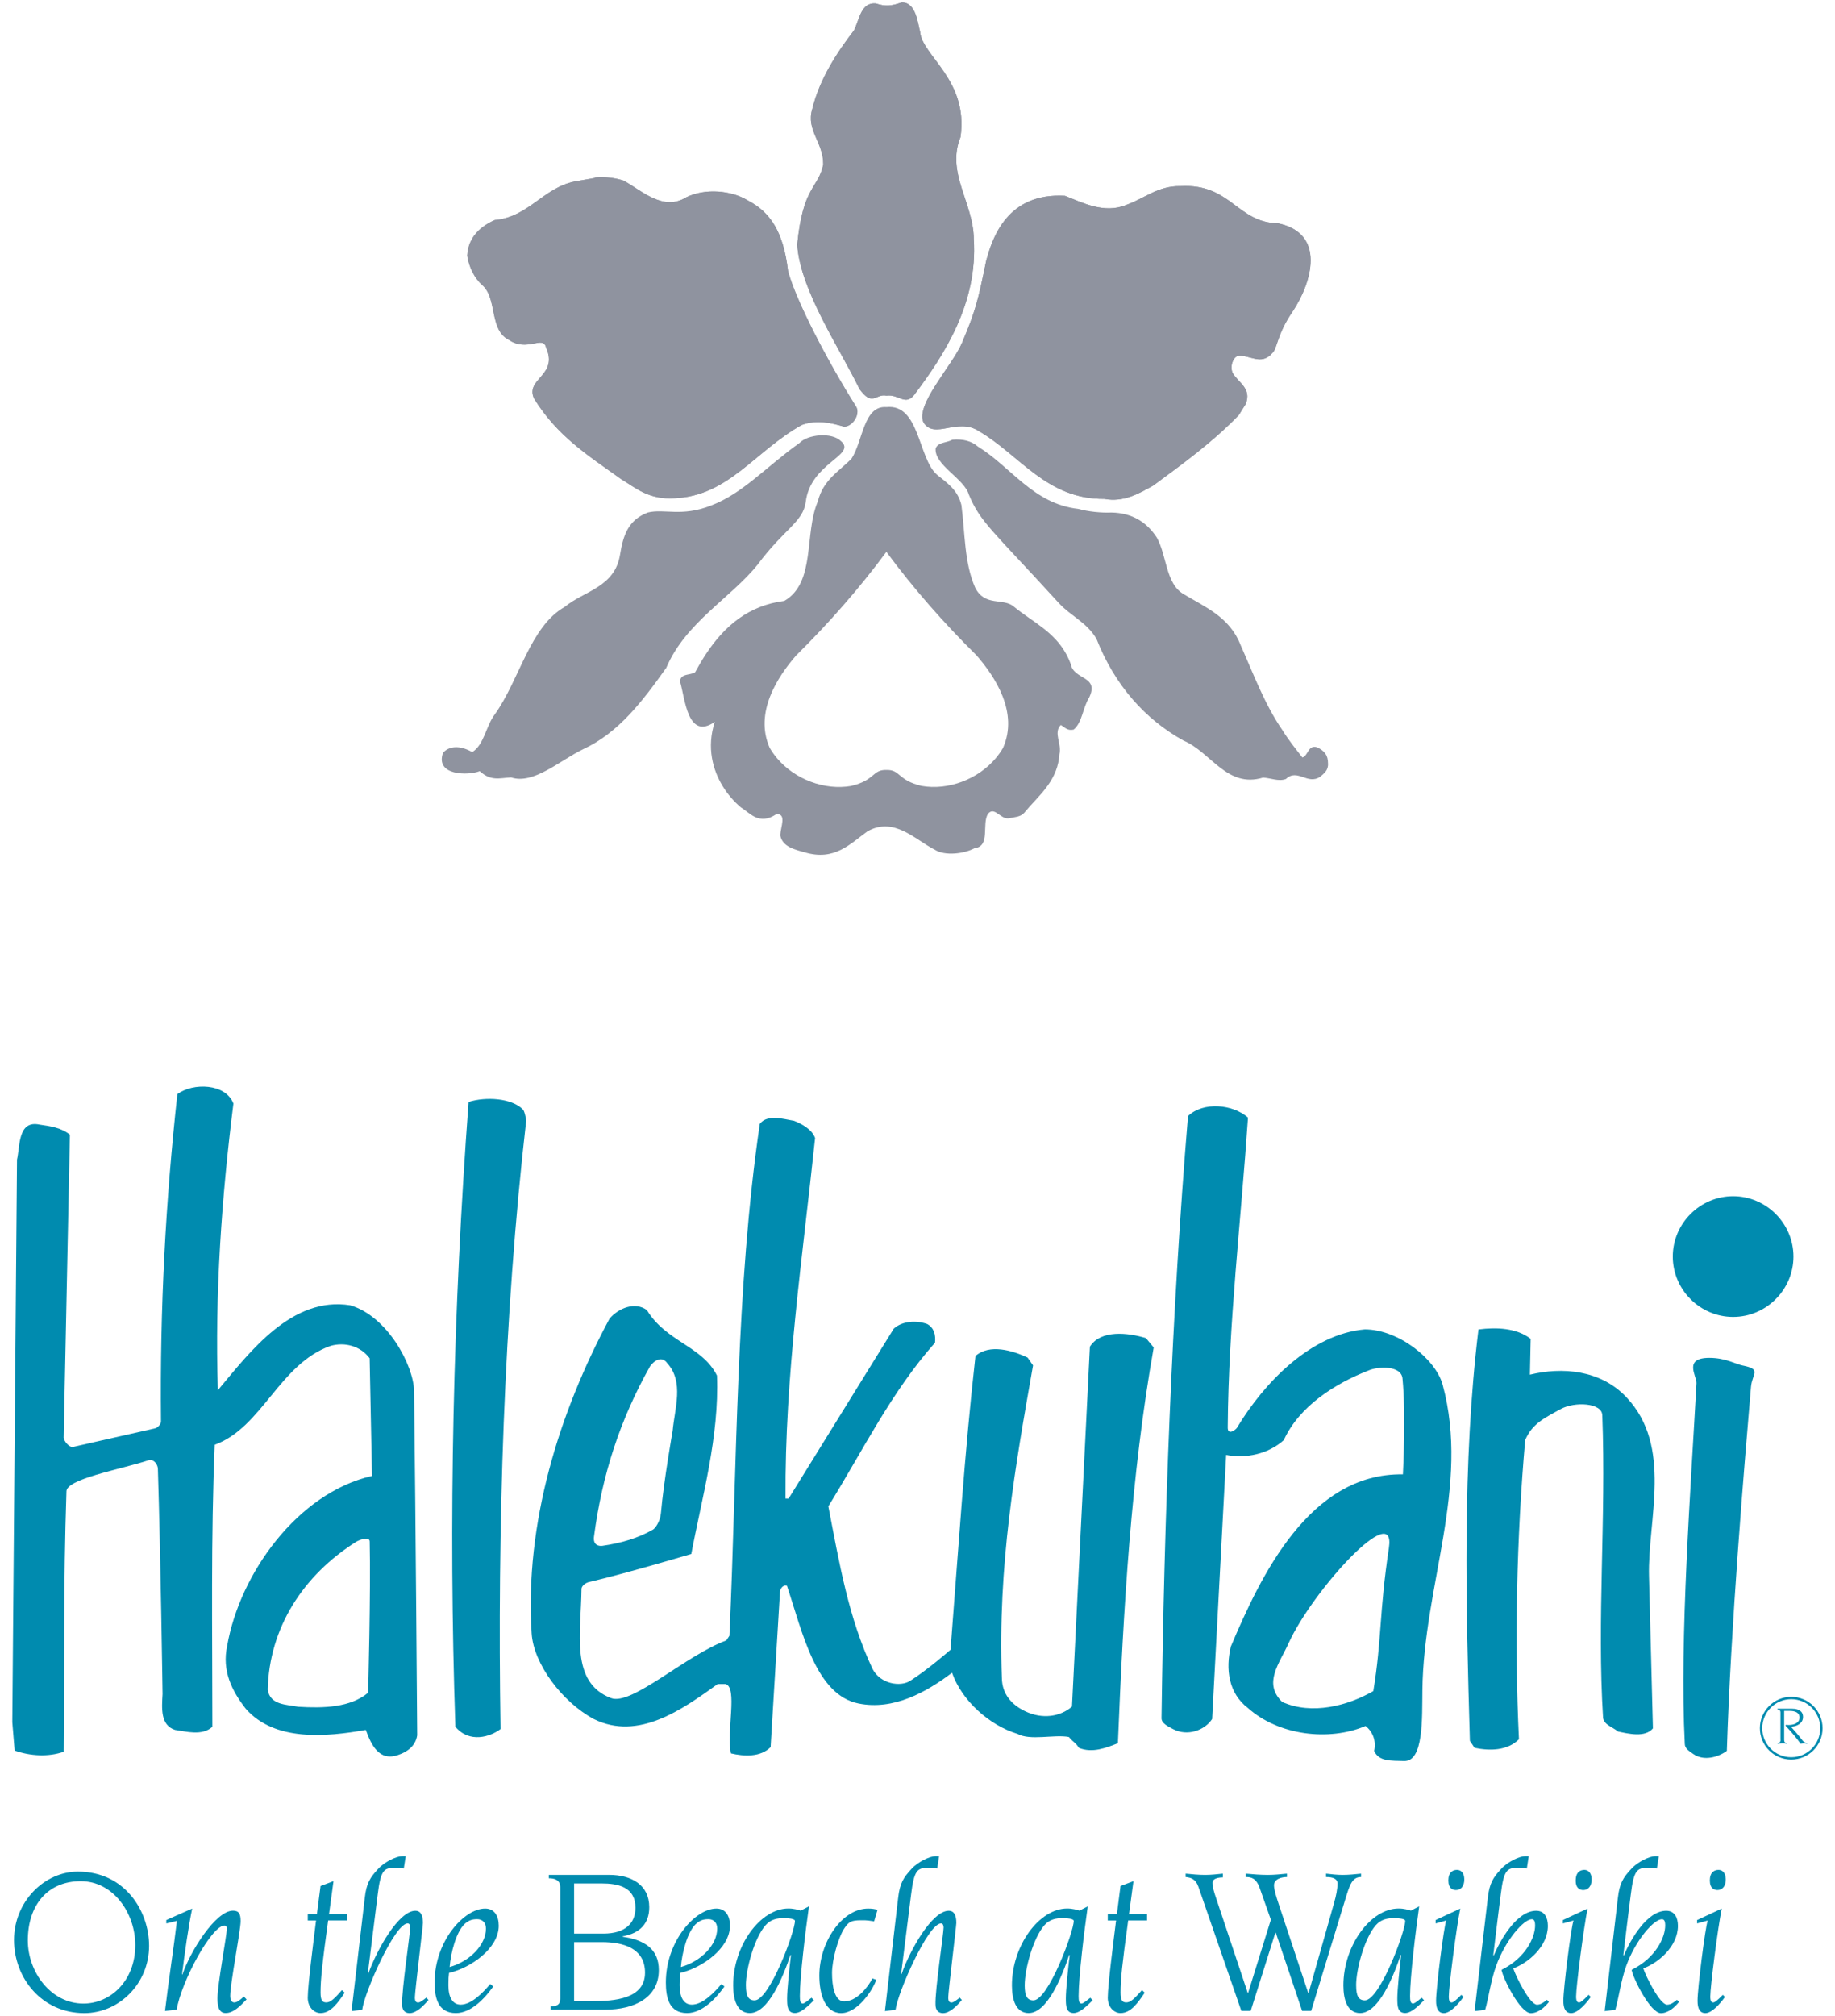 <svg width="92" height="101" viewBox="0 0 92 101" fill="none" xmlns="http://www.w3.org/2000/svg">
<path fill-rule="evenodd" clip-rule="evenodd" d="M89.271 87.179C89.264 87.322 89.19 87.333 89.123 87.333V87.377C89.216 87.37 89.309 87.361 89.395 87.361C89.458 87.361 89.531 87.368 89.599 87.377V87.333C89.52 87.333 89.451 87.317 89.451 87.179V85.727H89.722C89.98 85.727 90.221 85.799 90.221 86.06C90.221 86.348 89.919 86.434 89.677 86.434C89.619 86.434 89.573 86.428 89.542 86.428C89.525 86.428 89.518 86.439 89.518 86.454C89.518 86.471 89.551 86.505 89.674 86.637C89.866 86.842 90.157 87.201 90.278 87.377C90.329 87.37 90.388 87.361 90.445 87.361C90.502 87.361 90.555 87.368 90.608 87.377V87.333C90.536 87.333 90.445 87.307 90.368 87.207C90.187 86.961 89.987 86.742 89.787 86.516C90.079 86.516 90.397 86.355 90.397 86.035C90.397 85.738 90.174 85.617 89.839 85.617H89.117V85.661C89.183 85.661 89.266 85.678 89.266 85.809V87.179H89.271Z" fill="#008BAF"/>
<path d="M89.805 85.023C90.674 85.023 91.377 85.727 91.377 86.595C91.377 87.463 90.674 88.166 89.805 88.166C88.938 88.166 88.234 87.463 88.234 86.595C88.234 85.727 88.938 85.023 89.805 85.023ZM89.805 85.141C89.004 85.141 88.352 85.793 88.352 86.595C88.352 87.397 89.002 88.049 89.805 88.049C90.609 88.049 91.26 87.398 91.26 86.595C91.26 85.791 90.609 85.141 89.805 85.141Z" fill="#008BAF"/>
<path fill-rule="evenodd" clip-rule="evenodd" d="M0.703 97.209C0.703 99.115 2.098 100.872 4.226 100.872C5.951 100.872 7.475 99.412 7.475 97.497C7.475 95.772 6.272 93.781 3.908 93.781C2.216 93.781 0.703 95.294 0.703 97.209ZM1.395 97.231C1.395 95.442 2.406 94.261 4.047 94.261C5.688 94.261 6.783 95.869 6.783 97.466C6.783 99.255 5.537 100.394 4.184 100.394C2.545 100.394 1.395 98.806 1.395 97.231Z" fill="#008BAF"/>
<path fill-rule="evenodd" clip-rule="evenodd" d="M12.225 100.04C12.077 100.18 11.896 100.339 11.745 100.339C11.617 100.339 11.542 100.211 11.542 100.009C11.542 99.381 12.064 96.741 12.064 96.261C12.064 95.9 11.978 95.739 11.681 95.739C10.808 95.739 9.53 97.794 9.147 98.934H9.125C9.264 97.838 9.445 96.539 9.636 95.633L8.338 96.208V96.378C8.519 96.336 8.689 96.294 8.87 96.25C8.711 97.603 8.455 99.22 8.273 100.764L8.859 100.7C9.083 99.304 10.606 96.483 11.255 96.483C11.319 96.483 11.372 96.515 11.372 96.642C11.372 96.982 10.903 99.431 10.903 100.134C10.903 100.528 10.967 100.868 11.319 100.868C11.712 100.868 12.064 100.495 12.362 100.187L12.223 100.039L12.225 100.04Z" fill="#008BAF"/>
<path fill-rule="evenodd" clip-rule="evenodd" d="M15.43 96.23H15.845C15.739 97.103 15.43 99.468 15.43 100.105C15.43 100.574 15.748 100.87 16.069 100.87C16.58 100.87 16.931 100.37 17.283 99.848L17.145 99.72C16.772 100.136 16.581 100.337 16.358 100.337C16.166 100.337 16.071 100.24 16.071 99.837C16.071 99.209 16.155 98.378 16.453 96.228H17.402V95.908H16.497L16.721 94.258L16.071 94.503L15.889 95.908H15.431V96.228L15.43 96.23Z" fill="#008BAF"/>
<path fill-rule="evenodd" clip-rule="evenodd" d="M18.16 100.701C18.266 99.849 19.789 96.377 20.438 96.377C20.524 96.377 20.566 96.463 20.566 96.58C20.566 96.89 20.13 99.743 20.161 100.446C20.161 100.712 20.289 100.873 20.535 100.873C20.886 100.873 21.247 100.49 21.481 100.213L21.375 100.096C21.269 100.182 21.066 100.342 20.971 100.342C20.864 100.342 20.8 100.289 20.8 100.087C20.8 99.8 21.205 96.52 21.205 96.35C21.205 95.976 21.099 95.744 20.822 95.744C19.991 95.744 18.885 97.703 18.458 98.917H18.436L18.936 94.934C19.084 93.72 19.246 93.592 19.777 93.592C19.925 93.592 20.064 93.603 20.245 93.625L20.341 93.008H20.159C19.894 93.008 19.297 93.273 18.956 93.647C18.563 94.074 18.37 94.35 18.286 95.115L17.625 100.77L18.158 100.706L18.16 100.701Z" fill="#008BAF"/>
<path fill-rule="evenodd" clip-rule="evenodd" d="M24.364 96.636C24.364 97.446 23.565 98.275 22.544 98.563C22.597 97.871 22.864 96.827 23.278 96.422C23.501 96.21 23.683 96.166 23.928 96.166C24.173 96.166 24.364 96.325 24.364 96.635V96.636ZM24.578 99.414C24.248 99.808 23.651 100.447 23.098 100.447C22.705 100.447 22.481 100.106 22.481 99.467C22.481 99.169 22.492 99.01 22.512 98.859C23.609 98.603 25.005 97.623 25.005 96.495C25.005 96.006 24.792 95.633 24.323 95.633C23.269 95.633 21.789 97.263 21.789 99.337C21.789 100.062 21.937 100.87 22.855 100.87C23.622 100.87 24.314 100.125 24.728 99.539L24.58 99.41L24.578 99.414Z" fill="#008BAF"/>
<path fill-rule="evenodd" clip-rule="evenodd" d="M28.091 100.135C28.091 100.508 27.845 100.528 27.6 100.528V100.699H30.326C31.828 100.699 33.031 100.082 33.031 98.717C33.031 97.653 32.308 97.205 31.22 97.046V97.023C32.094 96.873 32.551 96.373 32.551 95.564C32.551 94.445 31.658 93.945 30.539 93.945H27.516V94.116C27.772 94.116 28.091 94.18 28.091 94.562V100.131V100.135ZM28.783 100.272V97.313H30.178C31.253 97.313 32.339 97.622 32.339 98.846C32.339 100.177 30.764 100.272 29.709 100.272H28.783ZM28.783 94.374H30.145C30.986 94.374 31.859 94.544 31.859 95.599C31.859 96.364 31.348 96.888 30.251 96.888H28.783V94.376V94.374Z" fill="#008BAF"/>
<path fill-rule="evenodd" clip-rule="evenodd" d="M35.957 96.636C35.957 97.446 35.159 98.275 34.137 98.563C34.19 97.871 34.456 96.827 34.872 96.422C35.095 96.21 35.276 96.166 35.522 96.166C35.767 96.166 35.957 96.325 35.957 96.635V96.636ZM36.17 99.414C35.84 99.808 35.243 100.447 34.69 100.447C34.297 100.447 34.073 100.106 34.073 99.467C34.073 99.169 34.084 99.01 34.106 98.859C35.203 98.603 36.598 97.623 36.598 96.495C36.598 96.006 36.386 95.633 35.917 95.633C34.862 95.633 33.383 97.263 33.383 99.337C33.383 100.062 33.531 100.87 34.447 100.87C35.214 100.87 35.906 100.125 36.32 99.539L36.17 99.41V99.414Z" fill="#008BAF"/>
<path fill-rule="evenodd" clip-rule="evenodd" d="M40.686 100.103C40.59 100.167 40.356 100.391 40.25 100.391C40.122 100.391 40.102 100.241 40.102 100.017C40.102 99.08 40.378 96.78 40.559 95.523L40.144 95.736C39.995 95.694 39.803 95.63 39.526 95.63C38.122 95.63 36.758 97.492 36.758 99.484C36.758 100.208 36.959 100.869 37.598 100.869C38.525 100.869 39.259 99.059 39.633 97.952L39.655 97.972C39.569 98.695 39.462 99.697 39.462 100.143C39.462 100.506 39.473 100.867 39.856 100.867C40.186 100.867 40.569 100.462 40.803 100.228L40.686 100.1V100.103ZM37.395 99.486C37.395 98.657 37.822 97.102 38.386 96.463C38.64 96.175 38.961 96.111 39.312 96.111C39.525 96.111 39.856 96.144 39.856 96.25C39.856 96.794 38.578 100.233 37.833 100.233C37.512 100.233 37.397 99.999 37.397 99.488L37.395 99.486Z" fill="#008BAF"/>
<path fill-rule="evenodd" clip-rule="evenodd" d="M43.737 99.136C43.534 99.54 42.97 100.286 42.322 100.286C41.842 100.286 41.715 99.519 41.715 98.859C41.715 98.2 42.025 97.103 42.312 96.655C42.547 96.292 42.673 96.219 43.175 96.219C43.462 96.208 43.653 96.25 43.825 96.272L43.995 95.697C43.856 95.655 43.719 95.633 43.526 95.633C42.195 95.633 41.078 97.347 41.078 98.987C41.078 99.945 41.375 100.872 42.175 100.872C42.975 100.872 43.741 99.764 43.933 99.2L43.741 99.136H43.737Z" fill="#008BAF"/>
<path fill-rule="evenodd" clip-rule="evenodd" d="M44.9 100.701C45.006 99.849 46.53 96.377 47.18 96.377C47.264 96.377 47.308 96.463 47.308 96.58C47.308 96.89 46.872 99.743 46.903 100.446C46.903 100.712 47.032 100.873 47.277 100.873C47.629 100.873 47.989 100.49 48.224 100.213L48.117 100.096C48.011 100.182 47.808 100.342 47.713 100.342C47.606 100.342 47.542 100.289 47.542 100.087C47.542 99.8 47.947 96.52 47.947 96.35C47.947 95.976 47.841 95.744 47.564 95.744C46.733 95.744 45.627 97.703 45.2 98.917H45.178L45.678 94.934C45.827 93.72 45.988 93.592 46.519 93.592C46.667 93.592 46.806 93.603 46.988 93.625L47.083 93.008H46.901C46.636 93.008 46.039 93.273 45.698 93.647C45.305 94.074 45.112 94.35 45.028 95.115L44.367 100.77L44.9 100.706V100.701Z" fill="#008BAF"/>
<path fill-rule="evenodd" clip-rule="evenodd" d="M54.664 100.103C54.567 100.167 54.334 100.391 54.226 100.391C54.098 100.391 54.078 100.241 54.078 100.017C54.078 99.08 54.355 96.78 54.536 95.523L54.12 95.736C53.972 95.694 53.78 95.63 53.503 95.63C52.099 95.63 50.734 97.492 50.734 99.484C50.734 100.208 50.936 100.869 51.575 100.869C52.502 100.869 53.236 99.059 53.608 97.952L53.63 97.972C53.543 98.695 53.437 99.697 53.437 100.143C53.437 100.506 53.448 100.867 53.831 100.867C54.16 100.867 54.545 100.462 54.779 100.228L54.662 100.1L54.664 100.103ZM51.375 99.486C51.375 98.657 51.802 97.102 52.366 96.463C52.622 96.175 52.941 96.111 53.292 96.111C53.505 96.111 53.834 96.144 53.834 96.25C53.834 96.794 52.556 100.233 51.811 100.233C51.491 100.233 51.375 99.999 51.375 99.488V99.486Z" fill="#008BAF"/>
<path fill-rule="evenodd" clip-rule="evenodd" d="M55.539 96.23H55.955C55.849 97.103 55.539 99.468 55.539 100.105C55.539 100.574 55.859 100.87 56.178 100.87C56.689 100.87 57.041 100.37 57.392 99.848L57.255 99.72C56.881 100.136 56.691 100.337 56.468 100.337C56.275 100.337 56.18 100.24 56.18 99.837C56.18 99.209 56.264 98.378 56.563 96.228H57.509V95.908H56.605L56.828 94.258L56.178 94.503L55.997 95.908H55.539V96.228V96.23Z" fill="#008BAF"/>
<path fill-rule="evenodd" clip-rule="evenodd" d="M65.279 100.761H65.737L67.451 95.161C67.664 94.469 67.781 94.053 68.239 94.053V93.883C67.929 93.914 67.631 93.947 67.323 93.947C67.046 93.947 66.759 93.916 66.483 93.883V94.053C66.801 94.053 67.058 94.128 67.058 94.383C67.058 94.637 66.993 94.98 66.876 95.384L65.609 99.856H65.587L64.129 95.47C63.979 95.024 63.873 94.681 63.873 94.469C63.873 94.139 64.278 94.053 64.523 94.053V93.883C64.204 93.914 63.884 93.947 63.565 93.947C63.194 93.947 62.82 93.916 62.448 93.883V94.053C62.736 94.053 62.981 94.106 63.161 94.617L63.716 96.192L62.577 99.854H62.555L60.969 95.106C60.863 94.786 60.788 94.553 60.788 94.339C60.788 94.124 61.097 94.073 61.309 94.073V93.883C61.011 93.914 60.724 93.947 60.425 93.947C60.095 93.947 59.775 93.916 59.445 93.883V94.053C59.713 94.084 59.945 94.148 60.084 94.542L62.236 100.761H62.705L63.941 96.842H63.963L65.283 100.761H65.279Z" fill="#008BAF"/>
<path fill-rule="evenodd" clip-rule="evenodd" d="M71.279 100.103C71.184 100.167 70.95 100.391 70.844 100.391C70.715 100.391 70.695 100.241 70.695 100.017C70.695 99.08 70.972 96.78 71.153 95.523L70.737 95.736C70.589 95.694 70.397 95.63 70.12 95.63C68.716 95.63 67.352 97.492 67.352 99.484C67.352 100.208 67.553 100.869 68.192 100.869C69.119 100.869 69.853 99.059 70.227 97.952L70.247 97.972C70.162 98.695 70.056 99.697 70.056 100.143C70.056 100.506 70.067 100.867 70.45 100.867C70.779 100.867 71.162 100.462 71.397 100.228L71.279 100.1V100.103ZM67.991 99.486C67.991 98.657 68.417 97.102 68.981 96.463C69.238 96.175 69.556 96.111 69.908 96.111C70.12 96.111 70.452 96.144 70.452 96.25C70.452 96.794 69.174 100.233 68.428 100.233C68.108 100.233 67.993 99.999 67.993 99.488L67.991 99.486Z" fill="#008BAF"/>
<path fill-rule="evenodd" clip-rule="evenodd" d="M73.264 99.956C73.009 100.222 72.859 100.339 72.786 100.339C72.691 100.339 72.638 100.264 72.638 100.04C72.638 99.54 73.011 96.621 73.213 95.633L71.977 96.208V96.378C72.158 96.325 72.328 96.283 72.509 96.23C72.381 96.59 71.999 99.638 71.999 100.255C71.999 100.648 72.116 100.872 72.392 100.872C72.722 100.872 73.148 100.381 73.372 100.062L73.266 99.956H73.264ZM72.616 94.237C72.616 94.62 72.83 94.706 72.998 94.706C73.253 94.706 73.414 94.494 73.414 94.184C73.414 93.769 73.18 93.695 73.052 93.695C72.837 93.695 72.614 93.812 72.614 94.239L72.616 94.237Z" fill="#008BAF"/>
<path fill-rule="evenodd" clip-rule="evenodd" d="M74.461 100.704C74.62 100.171 74.748 99.214 75.016 98.49C75.484 97.201 76.4 96.168 76.794 96.168C76.889 96.168 76.964 96.222 76.964 96.478C76.964 97.086 76.486 98.108 75.281 98.703C75.345 99.118 76.219 100.875 76.751 100.875C77.114 100.875 77.466 100.565 77.656 100.311L77.561 100.204C77.422 100.311 77.262 100.45 77.061 100.45C76.698 100.45 75.986 99.012 75.869 98.629C76.614 98.362 77.605 97.533 77.605 96.5C77.605 96.095 77.445 95.744 77.019 95.744C76.039 95.744 75.219 97.212 74.889 97.99L74.867 97.969C75.006 96.798 75.155 95.604 75.241 94.934C75.389 93.72 75.55 93.592 76.081 93.592C76.23 93.592 76.369 93.603 76.55 93.625L76.645 93.008H76.464C76.198 93.008 75.602 93.273 75.261 93.647C74.867 94.074 74.675 94.35 74.591 95.115L73.93 100.77L74.463 100.706L74.461 100.704Z" fill="#008BAF"/>
<path fill-rule="evenodd" clip-rule="evenodd" d="M79.648 99.956C79.394 100.222 79.244 100.339 79.171 100.339C79.073 100.339 79.02 100.264 79.02 100.04C79.02 99.54 79.394 96.621 79.595 95.633L78.359 96.208V96.378C78.541 96.325 78.711 96.283 78.892 96.23C78.764 96.59 78.381 99.638 78.381 100.255C78.381 100.648 78.499 100.872 78.775 100.872C79.105 100.872 79.531 100.381 79.755 100.062L79.648 99.956ZM78.999 94.237C78.999 94.62 79.211 94.706 79.381 94.706C79.636 94.706 79.797 94.494 79.797 94.184C79.797 93.769 79.562 93.695 79.434 93.695C79.222 93.695 78.999 93.812 78.999 94.239V94.237Z" fill="#008BAF"/>
<path fill-rule="evenodd" clip-rule="evenodd" d="M80.986 100.704C81.145 100.171 81.273 99.214 81.539 98.49C82.008 97.201 82.923 96.168 83.317 96.168C83.412 96.168 83.487 96.222 83.487 96.478C83.487 97.086 83.008 98.108 81.805 98.703C81.869 99.118 82.742 100.875 83.273 100.875C83.636 100.875 83.987 100.565 84.178 100.311L84.081 100.204C83.942 100.311 83.784 100.45 83.581 100.45C83.22 100.45 82.506 99.012 82.389 98.629C83.134 98.362 84.125 97.533 84.125 96.5C84.125 96.095 83.965 95.744 83.539 95.744C82.559 95.744 81.739 97.212 81.409 97.99L81.387 97.969C81.526 96.798 81.674 95.604 81.761 94.934C81.909 93.72 82.07 93.592 82.601 93.592C82.751 93.592 82.889 93.603 83.07 93.625L83.167 93.008H82.986C82.72 93.008 82.123 93.273 81.783 93.647C81.389 94.074 81.197 94.35 81.112 95.115L80.453 100.77L80.986 100.706V100.704Z" fill="#008BAF"/>
<path fill-rule="evenodd" clip-rule="evenodd" d="M86.375 99.956C86.121 100.222 85.97 100.339 85.895 100.339C85.8 100.339 85.747 100.264 85.747 100.04C85.747 99.54 86.121 96.621 86.322 95.633L85.086 96.208V96.378C85.267 96.325 85.438 96.283 85.619 96.23C85.491 96.59 85.108 99.638 85.108 100.255C85.108 100.648 85.225 100.872 85.502 100.872C85.831 100.872 86.258 100.381 86.481 100.062L86.375 99.956ZM85.725 94.237C85.725 94.62 85.939 94.706 86.108 94.706C86.364 94.706 86.523 94.494 86.523 94.184C86.523 93.769 86.289 93.695 86.161 93.695C85.947 93.695 85.723 93.812 85.723 94.239L85.725 94.237Z" fill="#008BAF"/>
<path fill-rule="evenodd" clip-rule="evenodd" d="M26.226 55.606C26.323 55.723 26.382 56.151 26.382 56.151C25.25 65.988 24.937 76.607 25.095 86.638C24.587 87.028 23.532 87.362 22.831 86.521C22.48 76.215 22.714 65.675 23.494 55.214C24.353 54.941 25.68 55.018 26.226 55.604V55.606Z" fill="#008BAF"/>
<path fill-rule="evenodd" clip-rule="evenodd" d="M76.742 67.087L76.703 68.881C78.304 68.491 80.236 68.627 81.543 70.013C83.885 72.493 82.598 76.142 82.675 78.991L82.871 86.603C82.481 87.072 81.66 86.876 81.115 86.759C80.842 86.525 80.452 86.446 80.373 86.096C80.06 81.139 80.529 76.142 80.333 70.91C80.313 70.286 78.947 70.227 78.263 70.597C77.405 71.066 76.819 71.339 76.467 72.159C76.039 77.039 75.921 82.269 76.154 87.149C75.568 87.735 74.671 87.735 73.929 87.579L73.695 87.228C73.499 80.475 73.305 73.331 74.125 66.616C75.022 66.499 76.037 66.539 76.74 67.085L76.742 67.087Z" fill="#008BAF"/>
<path fill-rule="evenodd" clip-rule="evenodd" d="M87.397 68.427C88.335 68.623 87.846 68.817 87.787 69.5C87.436 73.619 86.773 81.504 86.577 87.731C86.148 88.045 85.425 88.259 84.898 87.889C84.702 87.752 84.469 87.616 84.469 87.382C84.196 82.13 84.782 74.362 85.055 69.308C85.075 68.957 84.372 68.039 85.7 68.039C86.52 68.039 87.007 68.352 87.397 68.429V68.427Z" fill="#008BAF"/>
<path fill-rule="evenodd" clip-rule="evenodd" d="M83.867 62.963C83.867 61.304 85.233 59.938 86.892 59.938C88.551 59.938 89.917 61.304 89.917 62.963C89.917 64.622 88.551 65.988 86.892 65.988C85.233 65.988 83.867 64.622 83.867 62.963Z" fill="#008BAF"/>
<path fill-rule="evenodd" clip-rule="evenodd" d="M18.456 84.817C18.456 84.817 18.594 79.723 18.535 77.244C18.535 76.989 18.087 77.126 17.872 77.244C15.179 78.943 13.499 81.576 13.423 84.662C13.54 85.444 14.36 85.403 14.944 85.52C16.233 85.599 17.559 85.561 18.458 84.817H18.456ZM11.703 55.295C11.117 59.941 10.765 64.821 10.923 69.661C12.524 67.747 14.631 64.938 17.559 65.405C19.433 65.951 20.74 68.43 20.76 69.699C20.839 76.004 20.916 86.954 20.916 86.954C20.837 87.462 20.447 87.775 19.978 87.93C19.002 88.282 18.612 87.423 18.339 86.681C16.349 87.033 13.772 87.267 12.328 85.627C11.624 84.73 11.117 83.713 11.39 82.464C12.014 78.873 14.904 74.814 18.651 73.955L18.533 68.06C18.065 67.436 17.285 67.24 16.581 67.436C14.005 68.333 13.146 71.534 10.765 72.393C10.57 77.038 10.648 81.801 10.648 86.524C10.141 86.993 9.321 86.758 8.775 86.68C8.033 86.445 8.112 85.586 8.151 84.885C8.151 84.885 8.054 77.994 7.916 73.603C7.916 73.407 7.722 73.076 7.429 73.175C6.004 73.642 3.272 74.112 3.331 74.755C3.175 79.439 3.234 83.285 3.194 87.775C2.414 88.047 1.514 87.989 0.734 87.716L0.617 86.291L0.852 58.106C1.007 57.443 0.89 56.116 1.983 56.35C2.529 56.429 3.076 56.506 3.505 56.857L3.192 72.043C3.23 72.239 3.426 72.473 3.622 72.512C3.622 72.512 6.102 71.946 7.761 71.574C7.898 71.554 8.072 71.36 8.072 71.223C8.013 65.504 8.306 60.175 8.892 54.826C9.672 54.24 11.313 54.281 11.703 55.295Z" fill="#008BAF"/>
<path fill-rule="evenodd" clip-rule="evenodd" d="M33.723 71.701C33.82 70.587 34.309 69.242 33.45 68.304C33.178 67.914 32.788 68.187 32.592 68.46C31.088 71.133 30.191 73.885 29.781 76.989C29.722 77.419 30.015 77.478 30.191 77.458C31.147 77.321 32.006 77.068 32.747 76.638C32.844 76.579 33.099 76.248 33.137 75.817C33.275 74.217 33.723 71.699 33.723 71.699V71.701ZM40.867 57.013C40.242 62.986 39.343 68.919 39.383 75.088H39.539L44.809 66.577C45.238 66.187 45.941 66.149 46.486 66.343C46.838 66.539 46.917 66.888 46.878 67.28C44.692 69.74 43.247 72.706 41.53 75.478C42.075 78.289 42.544 81.1 43.754 83.638C44.145 84.38 45.141 84.535 45.628 84.224C46.525 83.658 47.657 82.664 47.657 82.664C48.047 77.667 48.36 72.787 48.906 67.947C49.609 67.322 50.779 67.674 51.52 68.026L51.793 68.416C50.896 73.49 50.017 78.449 50.231 84.109C50.251 84.871 50.7 85.416 51.403 85.748C52.262 86.158 53.159 86.02 53.745 85.513L54.643 67.478C55.19 66.619 56.556 66.775 57.453 67.05L57.843 67.518C56.712 73.882 56.322 80.595 56.047 87.348C55.461 87.582 54.76 87.855 54.095 87.582C53.919 87.308 53.881 87.368 53.588 87.035C52.846 86.898 51.656 87.231 51.011 86.879C49.607 86.451 48.221 85.22 47.732 83.816C46.443 84.792 44.804 85.709 43.048 85.358C40.9 84.927 40.237 81.805 39.457 79.463C39.261 79.384 39.105 79.619 39.105 79.776L38.636 87.544C38.129 88.051 37.309 88.013 36.646 87.857C36.411 86.764 36.997 84.539 36.373 84.383H35.983C34.187 85.673 32 87.233 29.777 86.139C28.177 85.281 26.752 83.369 26.655 81.846C26.303 76.341 28.021 70.798 30.559 66.075C31.028 65.528 31.848 65.217 32.432 65.645C33.408 67.246 35.205 67.442 35.946 68.925C36.063 72.008 35.205 74.975 34.659 77.865C34.659 77.865 31.379 78.841 29.545 79.269C29.407 79.289 29.154 79.445 29.154 79.621C29.134 81.807 28.569 84.305 30.638 85.087C31.672 85.477 34.384 82.939 36.415 82.197L36.571 81.963C36.961 73.374 36.884 64.552 38.093 56.315C38.483 55.808 39.303 56.081 39.81 56.16C40.2 56.315 40.707 56.588 40.865 57.018L40.867 57.013Z" fill="#008BAF"/>
<path fill-rule="evenodd" clip-rule="evenodd" d="M69.633 77.569C70.023 75.072 65.788 79.717 64.598 82.352C64.149 83.349 63.31 84.343 64.286 85.281C65.77 85.943 67.566 85.476 68.853 84.735C69.282 82.12 69.146 80.792 69.633 77.571V77.569ZM62.023 71.53C63.389 69.267 65.731 66.846 68.425 66.612C70.104 66.612 71.977 68.095 72.329 69.384C73.715 74.478 71.373 79.456 71.314 84.687C71.294 86.053 71.393 88.298 70.377 88.24C69.773 88.219 69.128 88.278 68.894 87.732C69.011 87.225 68.815 86.756 68.463 86.484C66.629 87.264 64.092 86.952 62.569 85.586C61.593 84.845 61.437 83.634 61.71 82.503C63.193 78.989 65.652 73.797 70.337 73.876C70.337 73.876 70.492 70.851 70.316 69.075C70.258 68.412 69.086 68.45 68.581 68.685C66.98 69.309 65.145 70.441 64.365 72.16C63.583 72.862 62.452 73.096 61.475 72.902L60.772 86.136C60.382 86.722 59.518 87.007 58.82 86.643C58.544 86.498 58.234 86.35 58.234 86.097C58.372 76.046 58.742 65.797 59.562 55.921C60.342 55.18 61.827 55.335 62.569 56C62.217 61.191 61.593 66.344 61.554 71.497C61.534 71.946 61.924 71.673 62.023 71.536V71.53Z" fill="#008BAF"/>
<path fill-rule="evenodd" clip-rule="evenodd" d="M53.685 33.275C53.621 33.103 53.548 32.944 53.468 32.794C52.836 31.625 51.754 31.158 50.818 30.386C50.292 29.948 49.375 30.408 48.891 29.443C48.342 28.205 48.386 26.714 48.203 25.313C48.018 24.533 47.467 24.189 46.965 23.777C46.024 22.929 46.104 20.226 44.442 20.398C43.294 20.311 43.272 22.078 42.697 22.975C42.078 23.616 41.276 24.028 41.001 25.13C40.311 26.736 40.909 29.19 39.324 30.109C37.527 30.338 36.319 31.365 35.381 32.792C35.194 33.078 35.019 33.376 34.85 33.687C34.599 33.848 34.118 33.733 34.094 34.147C34.345 34.975 34.462 37.119 35.837 36.172C35.628 36.809 35.599 37.419 35.696 37.98C35.874 39.029 36.485 39.902 37.145 40.457C37.58 40.71 38.045 41.393 38.935 40.79C39.45 40.79 39.135 41.422 39.12 41.856C39.223 42.426 39.831 42.567 40.334 42.706C41.849 43.165 42.629 42.272 43.501 41.651C44.83 40.917 45.864 42.065 46.85 42.569C47.377 42.913 48.362 42.775 48.868 42.499C49.672 42.407 49.212 41.283 49.534 40.779C49.856 40.389 50.155 41.054 50.567 41.008C50.864 40.941 51.164 40.941 51.347 40.734C52.006 39.924 52.933 39.239 53.098 37.981C53.105 37.921 53.111 37.861 53.114 37.796C53.253 37.291 52.794 36.718 53.184 36.328C53.391 36.443 53.504 36.628 53.826 36.559C54.262 36.212 54.284 35.456 54.606 34.953C55.134 33.852 53.826 34.081 53.687 33.277L53.685 33.275ZM46.218 39.384C44.986 39.097 45.156 38.564 44.442 38.58C43.726 38.562 43.896 39.095 42.664 39.384C41.36 39.609 39.856 39.069 38.946 37.98C38.815 37.822 38.696 37.654 38.589 37.472C37.809 35.707 38.979 33.916 39.92 32.838C39.933 32.825 39.95 32.81 39.963 32.794H39.965C41.532 31.244 43.076 29.499 44.44 27.652C45.802 29.498 47.348 31.243 48.913 32.792C48.928 32.808 48.944 32.823 48.959 32.838C49.899 33.916 51.071 35.705 50.29 37.472C50.186 37.652 50.067 37.82 49.935 37.978C49.027 39.067 47.524 39.609 46.22 39.382L46.218 39.384Z" fill="#8F939F"/>
<path fill-rule="evenodd" clip-rule="evenodd" d="M43.087 19.49C43.752 20.402 43.897 19.713 44.442 19.827C45.07 19.741 45.36 20.34 45.818 19.81C47.38 17.747 49.028 15.154 48.822 11.988C48.822 10.198 47.425 8.662 48.156 6.871C48.572 3.998 46.218 2.795 46.131 1.59C46.015 1.189 45.925 0.07 45.186 0.127C44.699 0.299 44.393 0.334 43.913 0.173C43.155 0.103 43.087 0.999 42.813 1.526C41.963 2.627 41.091 3.956 40.723 5.47C40.403 6.527 41.285 7.122 41.274 8.246C41.029 9.446 40.256 9.303 39.969 12.257C40.112 14.549 42.15 17.532 43.087 19.488V19.49Z" fill="#8F939F"/>
<path fill-rule="evenodd" clip-rule="evenodd" d="M46.306 21.18C46.877 22.039 47.998 20.893 49.087 21.609C51.129 22.803 52.471 25.022 55.363 24.998C56.35 25.181 57.106 24.722 57.815 24.332C59.307 23.231 60.799 22.153 62.107 20.798L62.451 20.248C62.773 19.448 62.061 19.17 61.786 18.666C61.676 18.368 61.786 17.956 62.039 17.838C62.621 17.736 63.226 18.366 63.799 17.677C64.03 17.478 64.03 16.732 64.804 15.614C65.778 14.15 66.494 11.686 64.057 11.186C62.023 11.155 61.706 9.19 59.193 9.327C58.047 9.305 57.381 9.946 56.465 10.268C55.364 10.726 54.262 10.153 53.391 9.811C50.523 9.649 49.765 11.874 49.444 13.068C49.029 15.088 48.917 15.557 48.228 17.192C47.71 18.368 45.875 20.29 46.307 21.18H46.306Z" fill="#8F939F"/>
<path fill-rule="evenodd" clip-rule="evenodd" d="M25.489 17.016C26.43 17.681 27.233 16.762 27.377 17.423C28.009 18.828 26.317 18.972 26.775 19.974C27.95 21.867 29.47 22.812 31.111 23.989C31.907 24.479 32.537 25.05 33.828 24.965C36.524 24.85 37.855 22.603 40.194 21.296C40.97 21.008 41.715 21.21 42.316 21.38C42.746 21.38 43.147 20.752 42.92 20.378C41.486 18.113 39.88 15.015 39.507 13.583C39.276 11.633 38.635 10.64 37.487 10.045C36.663 9.54 35.354 9.426 34.413 9.884C33.242 10.618 32.166 9.54 31.268 9.058C30.855 8.919 30.349 8.851 29.824 8.897V8.919C29.479 8.989 29.135 9.034 28.791 9.102C27.231 9.424 26.473 10.891 24.799 11.03C24.132 11.329 23.468 11.856 23.422 12.819C23.513 13.393 23.788 13.946 24.178 14.29C24.936 14.954 24.522 16.515 25.486 17.02L25.489 17.016Z" fill="#8F939F"/>
<path d="M46.131 1.588C46.218 2.793 48.572 3.996 48.156 6.869C47.423 8.66 48.822 10.197 48.822 11.986C49.028 15.152 47.378 17.745 45.818 19.808C45.36 20.338 45.07 19.741 44.442 19.825C43.897 19.712 43.752 20.4 43.087 19.488C42.15 17.532 40.112 14.549 39.969 12.257C40.256 9.303 41.029 9.446 41.274 8.246C41.285 7.122 40.403 6.527 40.723 5.47C41.091 3.956 41.963 2.627 42.813 1.526C43.087 0.999 43.155 0.103 43.913 0.173C44.395 0.332 44.699 0.299 45.186 0.127C45.925 0.07 46.017 1.187 46.131 1.59V1.588Z" fill="#8F939F"/>
<path d="M31.273 9.054C32.168 9.536 33.245 10.614 34.417 9.88C35.358 9.42 36.665 9.536 37.491 10.041C38.639 10.636 39.28 11.629 39.511 13.579C39.885 15.013 41.49 18.111 42.924 20.374C43.153 20.748 42.75 21.376 42.32 21.376C41.718 21.206 40.972 21.004 40.198 21.292C37.859 22.599 36.528 24.846 33.833 24.961C32.542 25.047 31.91 24.474 31.115 23.985C29.474 22.81 27.954 21.865 26.779 19.97C26.319 18.966 28.011 18.823 27.381 17.419C27.237 16.758 26.435 17.677 25.493 17.012C24.53 16.507 24.942 14.947 24.186 14.282C23.796 13.938 23.521 13.387 23.43 12.812C23.476 11.848 24.14 11.321 24.807 11.023C26.48 10.883 27.238 9.417 28.799 9.094C29.143 9.027 29.487 8.979 29.831 8.911V8.889C30.357 8.843 30.862 8.911 31.276 9.05L31.273 9.054Z" fill="#8F939F"/>
<path d="M64.059 11.186C66.494 11.684 65.78 14.15 64.806 15.614C64.031 16.732 64.031 17.478 63.801 17.677C63.227 18.366 62.625 17.736 62.041 17.838C61.788 17.954 61.678 18.366 61.788 18.666C62.063 19.17 62.775 19.446 62.453 20.248L62.109 20.798C60.803 22.153 59.311 23.231 57.816 24.332C57.108 24.722 56.35 25.181 55.364 24.998C52.473 25.02 51.133 22.803 49.089 21.609C47.999 20.891 46.879 22.039 46.307 21.18C45.875 20.29 47.712 18.369 48.228 17.192C48.917 15.557 49.029 15.088 49.444 13.068C49.763 11.876 50.523 9.651 53.39 9.811C54.262 10.153 55.364 10.726 56.465 10.268C57.382 9.948 58.047 9.305 59.193 9.327C61.706 9.19 62.023 11.155 64.057 11.186H64.059Z" fill="#8F939F"/>
<path d="M42.166 22.105C42.976 22.81 40.625 23.184 40.396 25.161C40.253 26.165 39.334 26.482 37.988 28.287C36.678 29.933 34.367 31.189 33.406 33.46C32.212 35.136 31.02 36.718 29.229 37.545C28.083 38.095 26.744 39.329 25.627 38.956C25.025 38.985 24.622 39.155 24.051 38.641C23.477 38.87 21.813 38.87 22.209 37.729C22.392 37.5 22.875 37.236 23.677 37.685C24.274 37.317 24.364 36.377 24.802 35.802C26.041 34.083 26.569 31.398 28.31 30.411C29.275 29.609 30.822 29.435 31.086 27.795C31.247 26.798 31.505 26.053 32.48 25.68C33.311 25.478 34.172 25.909 35.635 25.335C37.241 24.733 38.405 23.391 40.083 22.198C40.493 21.763 41.709 21.647 42.166 22.107V22.105Z" fill="#8F939F"/>
<path d="M66.055 37.452C65.575 37.289 65.599 37.864 65.298 37.957C64.956 37.519 64.588 37.062 64.291 36.578C63.418 35.318 62.845 33.78 62.204 32.334C61.651 30.913 60.435 30.431 59.332 29.764C58.441 29.237 58.508 27.86 58.003 26.944C57.499 26.163 56.763 25.703 55.729 25.681C55.203 25.703 54.56 25.637 54.057 25.498C51.808 25.247 50.706 23.41 49.03 22.378C48.712 22.103 48.298 21.987 47.748 22.033C47.472 22.194 47.047 22.143 46.91 22.463C46.824 23.295 48.347 23.983 48.576 24.787C49.149 26.164 49.722 26.538 53.092 30.224C53.674 30.859 54.495 31.189 54.974 32.013C55.894 34.355 57.43 36.053 59.332 37.107C60.711 37.682 61.511 39.515 63.324 38.964C63.716 38.986 64.106 39.171 64.471 39.034C65.046 38.484 65.553 39.354 66.192 38.92C66.377 38.759 66.606 38.6 66.582 38.254C66.582 37.842 66.412 37.635 66.053 37.452H66.055Z" fill="#8F939F"/>
</svg>
